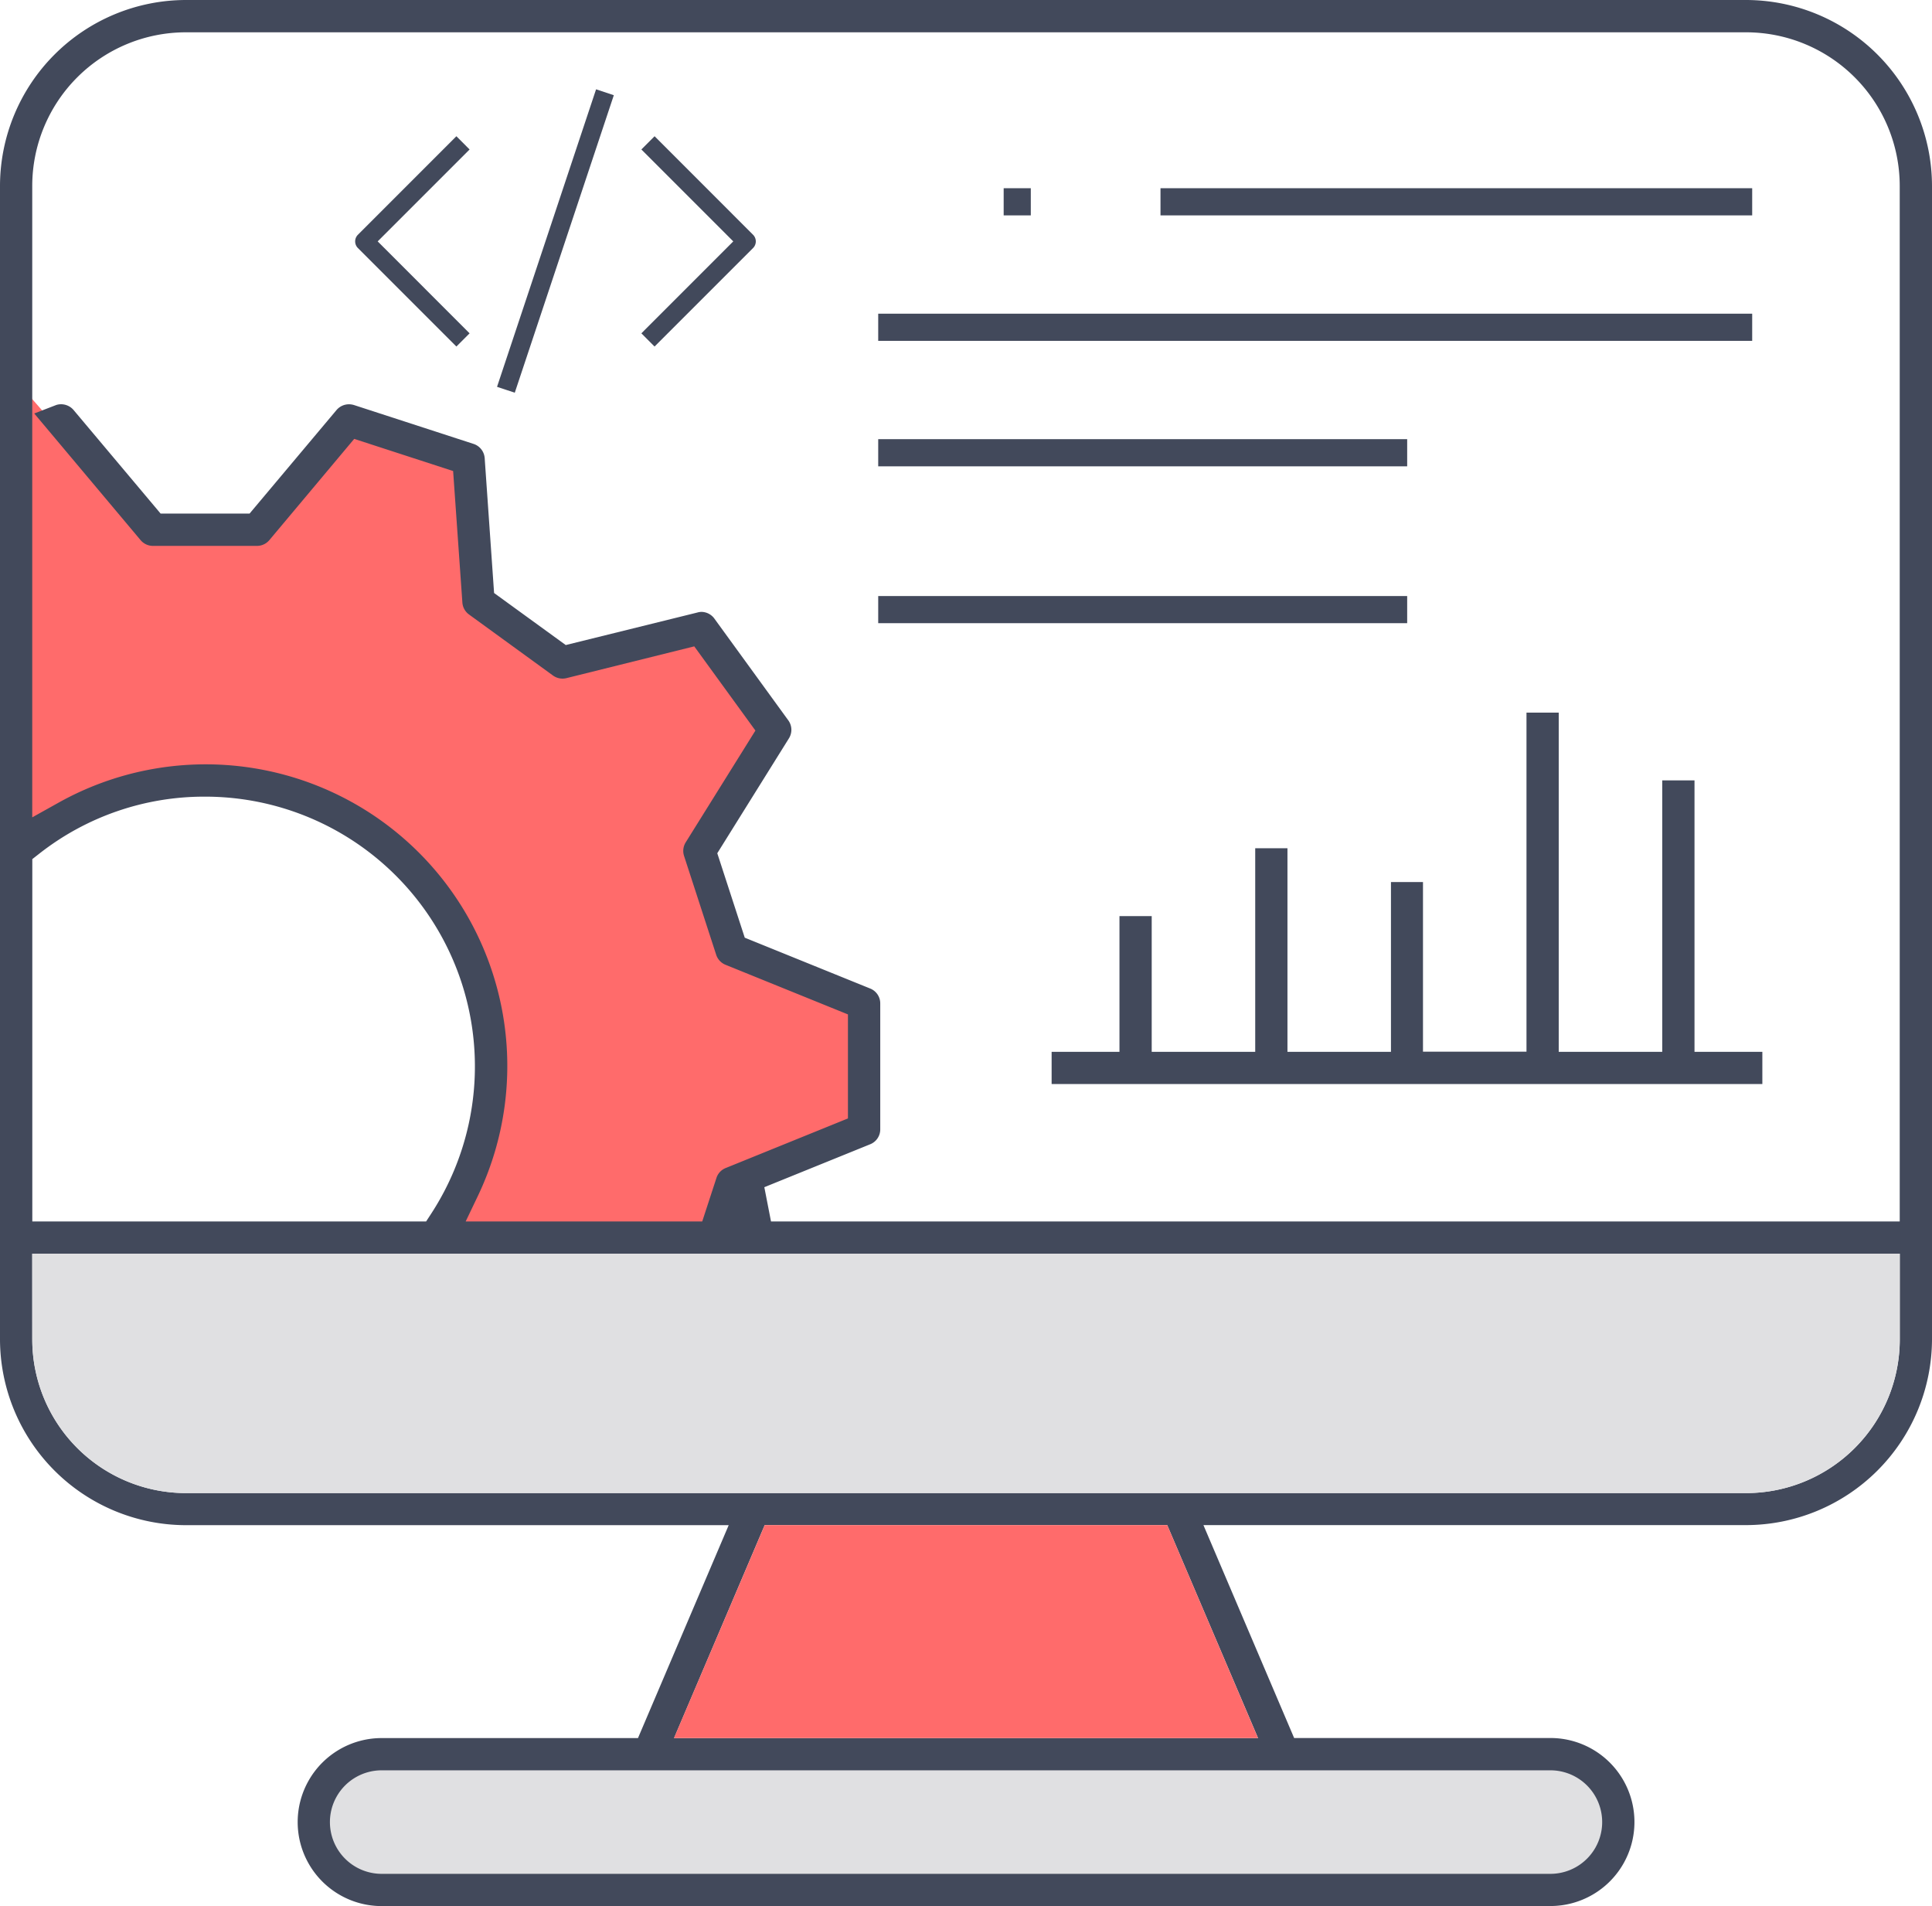 <?xml version="1.0" encoding="utf-8"?>
<svg xmlns="http://www.w3.org/2000/svg" width="61.598" height="60.763" viewBox="0 0 61.598 60.763">
  <g id="dynamic-cms" transform="translate(-109.431 -14.882)">
    <g id="Group_2740" data-name="Group 2740">
      <path id="Path_2467" data-name="Path 2467" d="M119.863,73.315h0a3,3,0,0,1,3-3h35a3,3,0,0,1,3,3h0a2,2,0,0,1-2,2h-37a2,2,0,0,1-2-2Z" fill="#e0e0e2"/>
      <path id="Path_2468" data-name="Path 2468" d="M110.166,42.354s3.93-5.75,11.515-.854c6.857,4.426,1.77,12.713,1.77,12.713l8.753.252.492-1.792,4.072-1.651.6-3.9-4.45-2.041L131.6,42.327l2.793-4.341L132.2,35.008l-5.011,1.045-2.421-2.2.114-4.372-4.517-1.131-2.658,3.681h-3.376l-4.169-4.765Z" fill="#ff6b6b"/>
      <path id="Path_2469" data-name="Path 2469" d="M120.841,22.788a.3.3,0,0,1,0-.421l3.141-3.142.421.422-2.93,2.93,2.93,2.931-.421.421Z" fill="#42495b"/>
      <path id="Path_2470" data-name="Path 2470" d="M120.841,22.788a.3.3,0,0,1,0-.421l3.141-3.142.421.422-2.93,2.93,2.93,2.931-.421.421Z" fill="none"/>
      <path id="Path_2471" data-name="Path 2471" d="M129.88,25.508l2.93-2.931-2.93-2.93.421-.422,3.141,3.142a.3.3,0,0,1,0,.421L130.3,25.929Z" fill="#42495b"/>
      <path id="Path_2472" data-name="Path 2472" d="M129.88,25.508l2.93-2.931-2.93-2.93.421-.422,3.141,3.142a.3.3,0,0,1,0,.421L130.3,25.929Z" fill="none"/>
      <rect id="Rectangle_3263" data-name="Rectangle 3263" width="9.996" height="0.596" transform="translate(125.278 27.213) rotate(-71.584)" fill="#42495b"/>
      <rect id="Rectangle_3264" data-name="Rectangle 3264" width="9.996" height="0.596" transform="translate(125.278 27.213) rotate(-71.584)" fill="none"/>
      <path id="Path_2473" data-name="Path 2473" d="M121.6,75.645a2.678,2.678,0,1,1,0-5.356h8.172l2.892-6.787H115.353a5.936,5.936,0,0,1-5.922-5.923V20.805a5.936,5.936,0,0,1,5.923-5.923h49.752a5.937,5.937,0,0,1,5.923,5.923V57.579A5.938,5.938,0,0,1,165.1,63.5H147.8l2.892,6.787h8.172a2.678,2.678,0,1,1,0,5.356Zm0-4.328a1.649,1.649,0,1,0,0,3.3h37.263a1.649,1.649,0,1,0,0-3.3Zm9.322-1.028h18.619L146.646,63.5H133.812Zm-20.461-12.71a4.9,4.9,0,0,0,4.894,4.9h49.753a4.9,4.9,0,0,0,4.894-4.9v-2.73H110.459Zm21.329-23.191a.517.517,0,0,1,.417.213l2.357,3.244a.513.513,0,0,1,.02.575L132.3,42.082l.876,2.692,4,1.621a.51.51,0,0,1,.32.476v4.012a.51.51,0,0,1-.32.476L133.8,52.728l.213,1.092H170V20.805a4.9,4.9,0,0,0-4.894-4.893H115.353a4.9,4.9,0,0,0-4.894,4.893V40.938l.844-.471a9.616,9.616,0,0,1,13.363,12.542l-.388.811h7.542l.452-1.383a.507.507,0,0,1,.294-.319l3.9-1.582V47.22l-3.9-1.581a.518.518,0,0,1-.3-.318l-1.024-3.15a.517.517,0,0,1,.05-.434l2.224-3.566-1.95-2.684L127.49,36.5a.561.561,0,0,1-.124.015.519.519,0,0,1-.306-.1l-2.677-1.945a.516.516,0,0,1-.21-.38l-.295-4.192-3.154-1.025L118.019,32.1a.514.514,0,0,1-.395.184h-3.311a.514.514,0,0,1-.4-.184l-3.39-4.037.7-.27a.489.489,0,0,1,.155-.024.523.523,0,0,1,.4.185l2.774,3.3h2.836l2.772-3.3a.52.52,0,0,1,.4-.184.545.545,0,0,1,.16.025l3.809,1.238a.515.515,0,0,1,.355.453l.3,4.3,2.285,1.659,4.189-1.035A.534.534,0,0,1,131.788,34.388Zm-15.826,5.89a8.51,8.51,0,0,0-5.284,1.82l-.219.171V53.82h12.556l.168-.258a8.6,8.6,0,0,0-7.221-13.284Z" fill="#42495b"/>
      <rect id="Rectangle_3265" data-name="Rectangle 3265" width="27.865" height="0.866" transform="translate(137.431 24.882)" fill="#42495b"/>
      <rect id="Rectangle_3266" data-name="Rectangle 3266" width="16.865" height="0.866" transform="translate(137.431 28.882)" fill="#42495b"/>
      <rect id="Rectangle_3267" data-name="Rectangle 3267" width="16.865" height="0.865" transform="translate(137.431 33.883)" fill="#42495b"/>
      <rect id="Rectangle_3268" data-name="Rectangle 3268" width="18.865" height="0.866" transform="translate(146.431 20.882)" fill="#42495b"/>
      <rect id="Rectangle_3269" data-name="Rectangle 3269" width="0.865" height="0.866" transform="translate(141.431 20.882)" fill="#42495b"/>
      <path id="Path_2474" data-name="Path 2474" d="M142.96,49.44V48.412h2.163V44.086h1.028v4.326h3.3V41.923h1.028v6.489h3.3V43H154.8v5.408h3.3V37.6h1.028V48.412h3.3V39.76h1.029v8.652h2.163V49.44Z" fill="#42495b"/>
    </g>
    <path id="Path_2475" data-name="Path 2475" d="M130.92,70.289h18.619L146.646,63.5H133.813Z" fill="#ff6b6b"/>
    <path id="Path_2476" data-name="Path 2476" d="M110.459,57.579a4.9,4.9,0,0,0,4.894,4.9h49.753a4.9,4.9,0,0,0,4.894-4.9v-2.73H110.459Z" fill="#e0e0e2"/>
  </g>
</svg>
